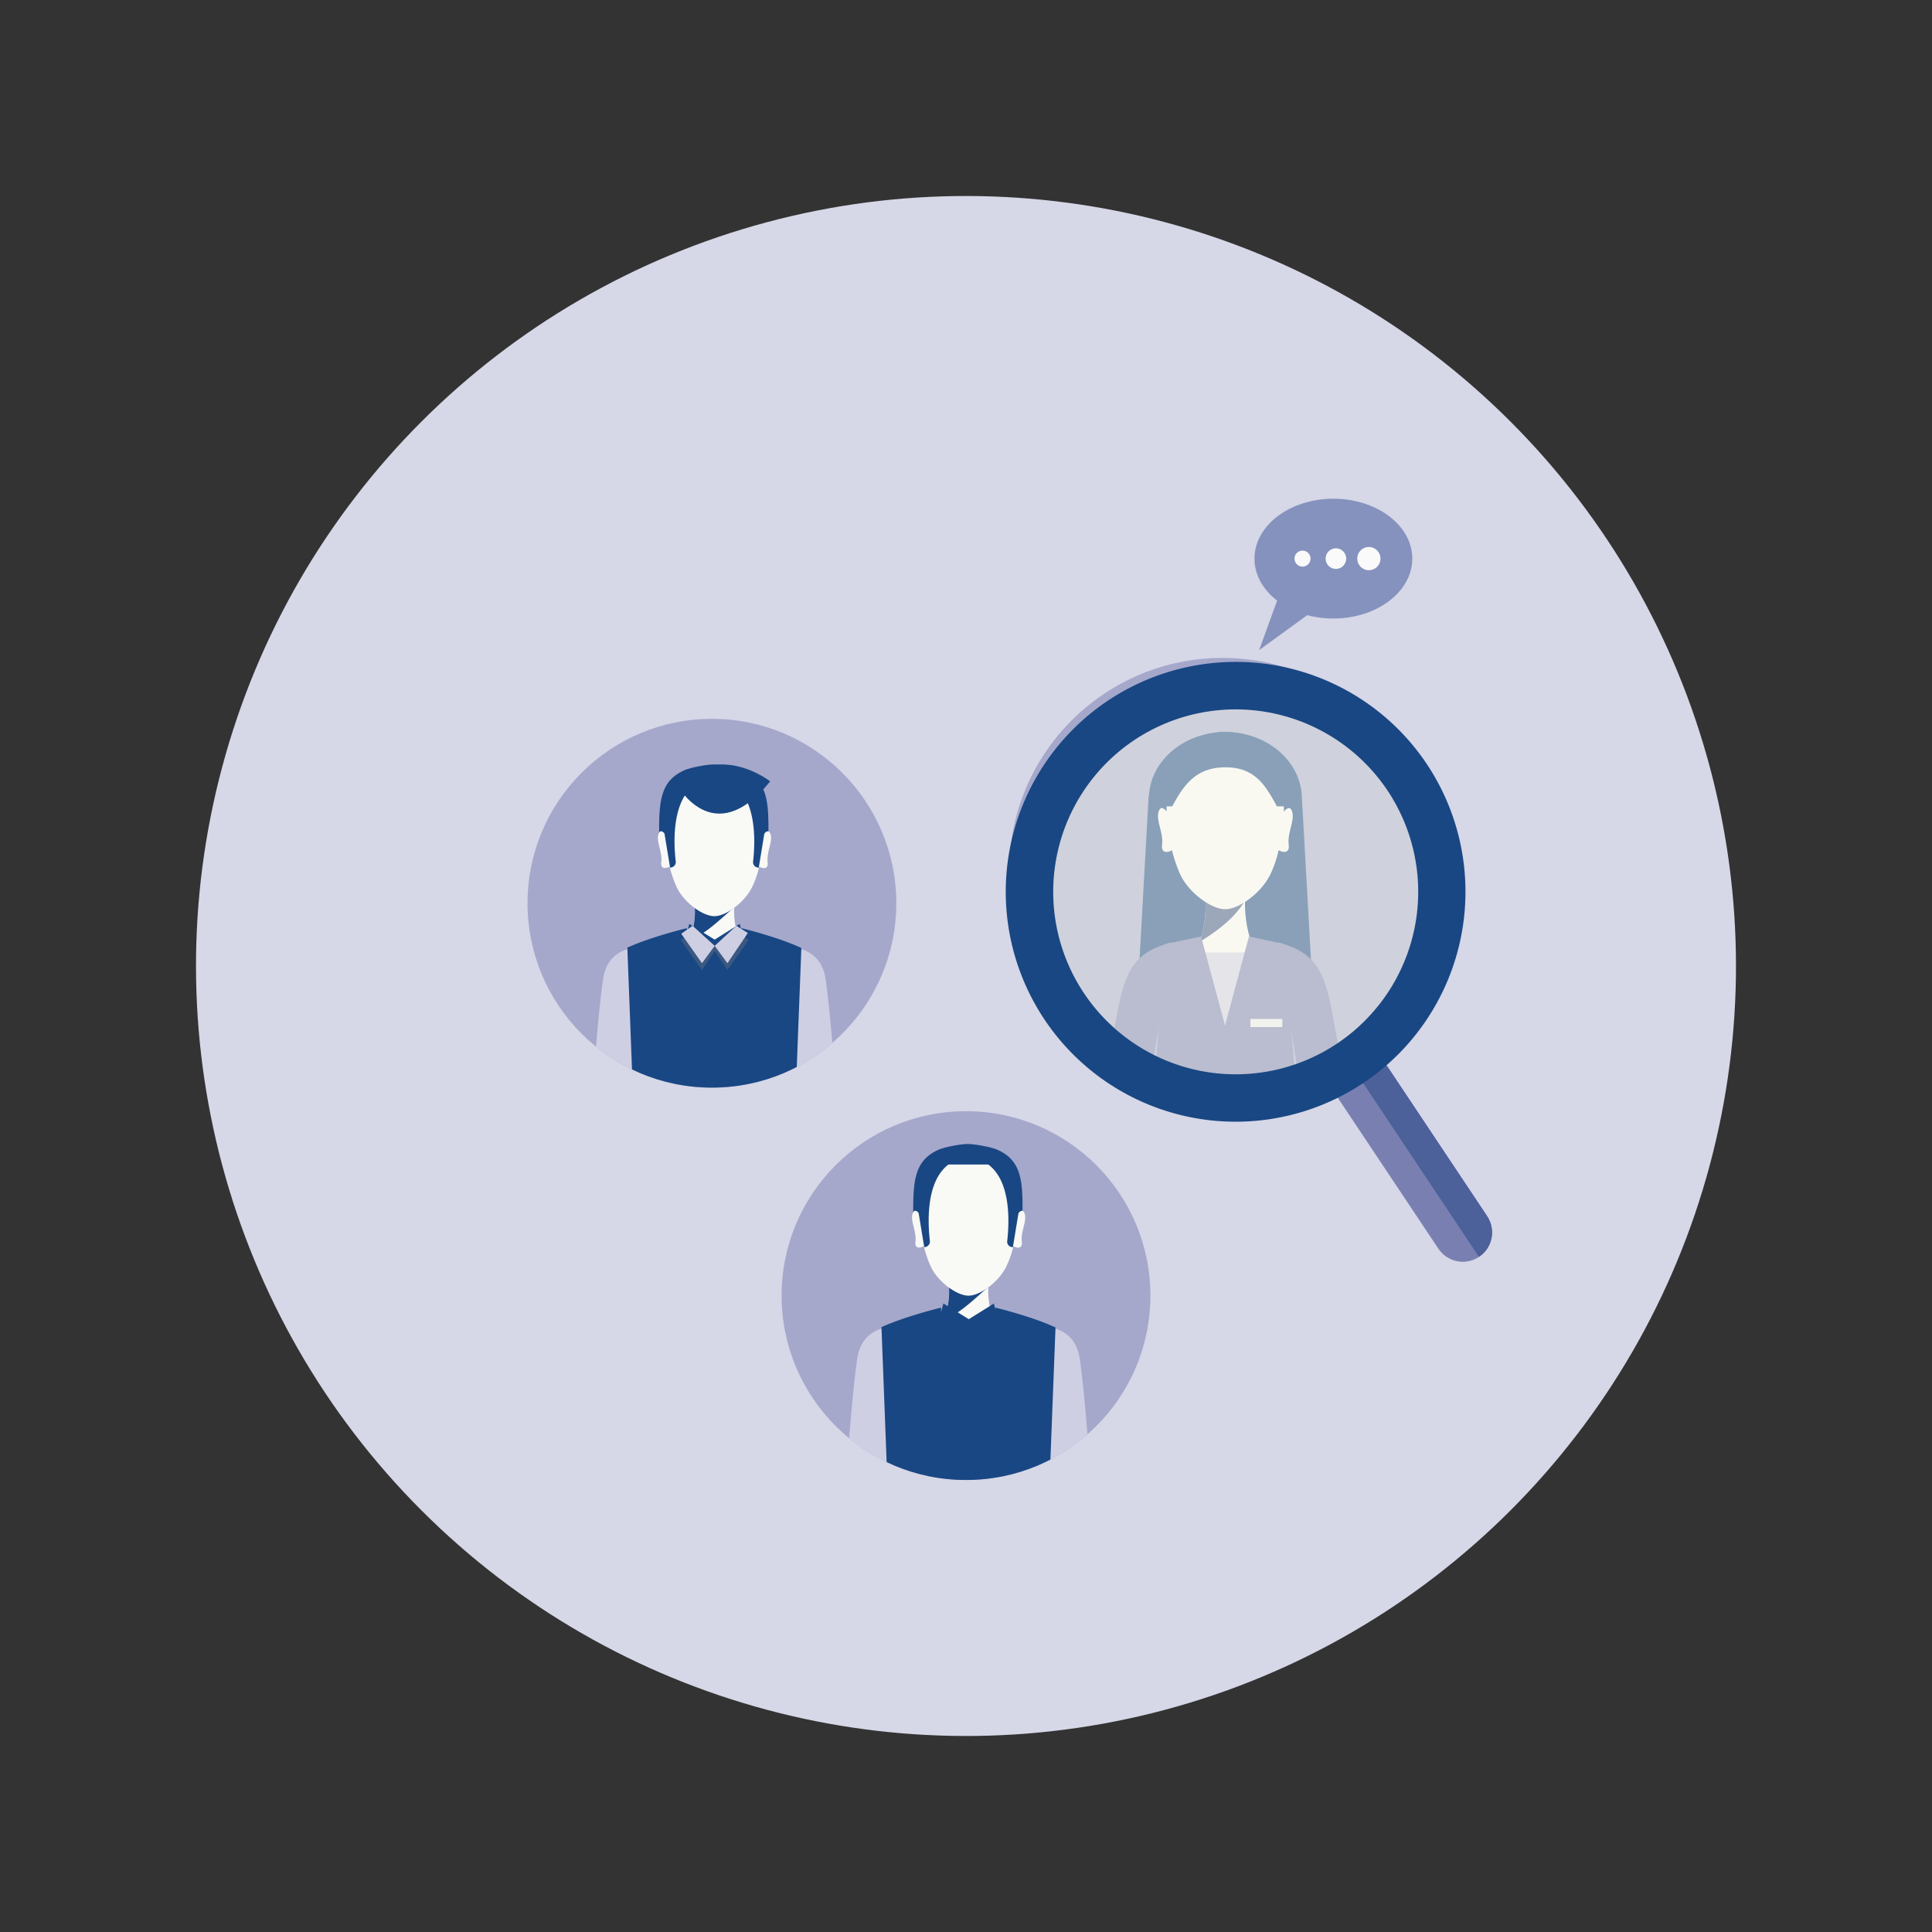 <svg xmlns="http://www.w3.org/2000/svg" xmlns:xlink="http://www.w3.org/1999/xlink" viewBox="0 0 1000 1000"><rect x="0" y="0" width="1000" height="1000" fill="#333333" stroke="none"/><defs><style>.cls-1{fill:none;}.cls-2{fill:#a5a8cb;}.cls-3{isolation:isolate;}.cls-4{fill:#d6d7e7;}.cls-5{clip-path:url(#clip-path);}.cls-6{fill:#cfcfe4;}.cls-7,.cls-9{fill:#194783;}.cls-8{fill:#f9f9f6;}.cls-9{stroke:#194783;stroke-miterlimit:10;stroke-width:5px;}.cls-10{fill:#7d7d7d;opacity:0.35;mix-blend-mode:multiply;}.cls-11{clip-path:url(#clip-path-2);}.cls-12{clip-path:url(#clip-path-3);}.cls-13{fill:#7980b1;}.cls-14{fill:#3e5584;}.cls-15{fill:#eceded;}.cls-16{clip-path:url(#clip-path-4);}.cls-17{fill:#4c609a;}.cls-18{fill:#fbfbee;opacity:0.5;}.cls-19{fill:#8592be;}.cls-20{fill:#fafafa;}</style><clipPath id="clip-path"><circle class="cls-1" cx="368.49" cy="467.51" r="95.44"/></clipPath><clipPath id="clip-path-2"><circle class="cls-1" cx="500" cy="670.6" r="95.44"/></clipPath><clipPath id="clip-path-3"><circle class="cls-1" cx="632.78" cy="451" r="110.45"/></clipPath><clipPath id="clip-path-4"><path class="cls-2" d="M765.54,650.52h0a15.18,15.18,0,0,1-21-4.21l-51.82-77.75a15.17,15.17,0,0,1,4.21-21h0a15.16,15.16,0,0,1,21,4.21l51.83,77.75A15.17,15.17,0,0,1,765.54,650.52Z"/></clipPath></defs><g class="cls-3"><g id="Layer_1" data-name="Layer 1"><circle class="cls-4" cx="500" cy="500" r="398.54" transform="translate(-207.11 500) rotate(-45)"/><circle class="cls-2" cx="368.49" cy="467.51" r="95.44"/><g class="cls-5"><path class="cls-6" d="M427.33,506.86c-2.75-18.51-20.28-17.51-32.17-16.85-4.2.24,7.28,44.11,7.28,44.11l2.18,3c2.41,12.54,8.15,67.78,8.15,67.78h22.89S431,531.75,427.33,506.86Z"/><path class="cls-6" d="M312.14,506.86c2.75-18.51,20.28-17.51,32.16-16.85,4.21.24-7.27,44.11-7.27,44.11l-2.18,3c-2.41,12.54-8.16,67.78-8.16,67.78H303.81S308.44,531.75,312.14,506.86Z"/><path class="cls-7" d="M410.35,605.66l4.43-115c-12.2-5.69-30.73-10.17-30.73-10.17a.89.89,0,0,1,0,.13l-.45-.13c0,.05,1.15,11.68-4.2,28.37H359.83c-5.35-16.69-4.2-28.32-4.2-28.37l-.45.13a.94.94,0,0,0,0-.12s-18.26,4.4-30.47,10l4.4,115.1Z"/><path class="cls-8" d="M380.22,467.51h-20.8a39.75,39.75,0,0,1-11.95,33l21.35,25.8h2l21.35-25.8A39.75,39.75,0,0,1,380.22,467.51Z"/><path class="cls-7" d="M380.22,467.51h-20.8a38.37,38.37,0,0,1-2.67,19.2c8.69-3.39,15.61-10.53,23.26-17.1C380.09,468.28,380.22,467.51,380.22,467.51Z"/><path class="cls-9" d="M358.3,482.12a40.44,40.44,0,0,1-10.83,18.4l21.35,25.8h2l21.35-25.8a40.53,40.53,0,0,1-10.83-18.4l-11.41,7.16Z"/><polygon class="cls-10" points="387.54 486.43 381.14 482.7 369.93 489.58 358.72 482.7 352.32 486.43 363.34 502.05 369.93 492.26 376.52 502.05 387.54 486.43"/><polygon class="cls-6" points="369.93 489.58 376.52 498.55 387.07 482.93 381.14 479.19 369.93 489.58"/><polygon class="cls-6" points="369.93 489.58 363.34 498.55 352.6 483.31 358.5 479.19 369.93 489.58"/><path class="cls-7" d="M384.48,398.56c-2.83-1.23-11.15-2.84-15-2.88s-12.13,1.65-15,2.88c-13.18,5.73-13.34,16.86-13.34,34.2h56.61C397.83,415.42,397.67,404.29,384.48,398.56Z"/><path class="cls-8" d="M398.72,431.48c-.84-2.18-2.32-1.05-3.48.39.33-16.95-8.61-25.56-8.61-25.56H353s-9,8.59-8.72,25.44c-1.13-1.38-2.55-2.39-3.37-.27-1.53,3.95,2.06,9.35,1.37,14.82-.46,3.7,2.46,3.32,4.3,2.29a63.69,63.69,0,0,0,3.4,10c3.51,8.18,13.59,15.62,19.78,15.62s16.13-7.5,19.79-15.62a47.51,47.51,0,0,0,3.4-10c1.84,1.07,4.86,1.51,4.39-2.25C396.66,440.83,400.25,435.43,398.72,431.48Z"/><path class="cls-7" d="M350.19,405.82s18.85,35.36,48.44-1.38C398.63,404.44,372.7,383.84,350.19,405.82Z"/><path class="cls-7" d="M349.76,445.84c-1.22-10.46-2.25-34.92,13.41-41.75l-4.79-2.32s-14,2.84-15.3,24.47l3.76,22.83h0A2.9,2.9,0,0,0,349.76,445.84Z"/><path class="cls-7" d="M392.58,449.07h.15l3.73-22.69c-1.28-21.63-15.29-24.46-15.29-24.46l-4.79,2.32C392,411.06,391,435.49,389.79,446A2.8,2.8,0,0,0,392.58,449.07Z"/></g><circle class="cls-2" cx="500" cy="670.6" r="95.44"/><g class="cls-11"><path class="cls-6" d="M558.87,703.29c-2.75-18.51-20.27-17.51-32.16-16.85-4.21.24,7.27,44.11,7.27,44.11l2.19,3c2.4,12.54,8.15,67.79,8.15,67.79H567.2S562.57,728.19,558.87,703.29Z"/><path class="cls-6" d="M443.68,703.29c2.75-18.51,20.28-17.51,32.17-16.85,4.21.24-7.28,44.11-7.28,44.11l-2.18,3c-2.41,12.54-8.15,67.79-8.15,67.79H435.35S440,728.19,443.68,703.29Z"/><path class="cls-7" d="M541.9,802.09l4.43-115c-12.21-5.7-30.73-10.18-30.73-10.18v.14l-.45-.14s1.15,11.69-4.2,28.38H491.38c-5.35-16.69-4.2-28.33-4.2-28.38l-.46.14a1,1,0,0,0,0-.13s-18.26,4.41-30.47,10l4.4,115.1Z"/><path class="cls-8" d="M511.76,664H491A39.73,39.73,0,0,1,479,697l21.35,25.8h2L523.72,697A39.76,39.76,0,0,1,511.76,664Z"/><path class="cls-7" d="M511.76,664H491a38.38,38.38,0,0,1-2.67,19.2c8.69-3.39,15.62-10.54,23.26-17.11C511.63,664.71,511.76,664,511.76,664Z"/><path class="cls-9" d="M489.84,678.56A40.46,40.46,0,0,1,479,697l21.35,25.8h2L523.72,697a40.37,40.37,0,0,1-10.83-18.39l-11.42,7.15Z"/><path class="cls-7" d="M516,595c-2.84-1.23-11.16-2.84-15-2.87s-12.12,1.64-15,2.87c-13.18,5.73-13.34,16.87-13.34,34.21h56.61C529.37,611.86,529.21,600.72,516,595Z"/><path class="cls-8" d="M530.27,627.92c-.85-2.18-2.33-1.06-3.48.38.33-16.95-8.62-25.55-8.62-25.55H484.56s-9,8.58-8.72,25.43c-1.14-1.38-2.56-2.38-3.38-.26-1.53,3.94,2.06,9.34,1.38,14.81-.47,3.7,2.45,3.33,4.3,2.3a64.22,64.22,0,0,0,3.39,10c3.51,8.17,13.6,15.61,19.78,15.61s16.13-7.5,19.79-15.61a47.77,47.77,0,0,0,3.4-10c1.84,1.07,4.86,1.51,4.39-2.25C528.2,637.26,531.79,631.86,530.27,627.92Z"/><path class="cls-7" d="M481.3,642.28c-1.22-10.46-2.25-34.93,13.41-41.75l-4.79-2.32s-14,2.83-15.29,24.46l3.75,22.83h0A2.89,2.89,0,0,0,481.3,642.28Z"/><path class="cls-7" d="M524.12,645.5h.16L528,622.82c-1.29-21.63-15.3-24.47-15.3-24.47l-4.79,2.32c15.65,6.82,14.63,31.25,13.42,41.73A2.77,2.77,0,0,0,524.12,645.5Z"/></g><circle class="cls-2" cx="632.78" cy="451" r="110.45"/><g class="cls-12"><path class="cls-7" d="M634.26,378.87c-20.84,0-38.53,14.33-39.56,32.86h-.14L588.68,517h91l-5.88-105.22C672.79,393.2,655.09,378.87,634.26,378.87Z"/><path class="cls-13" d="M579,520.71c4.46-22.9,12-28.35,26.73-32.84,4.3-1.32-6.13,44.19-6.13,44.19l-11,72H564.18S574.07,545.88,579,520.71Z"/><path class="cls-13" d="M688.86,520.71c-4.45-22.9-12-28.35-26.72-32.84-4.31-1.32,6.13,44.19,6.13,44.19l11,72h24.38S693.76,545.88,688.86,520.71Z"/><path class="cls-8" d="M644.68,462.67H623.83s3.19,22.73-12,41.53l21.41,34.54h2l21.41-34.54C641.5,485.4,644.68,462.67,644.68,462.67Z"/><path class="cls-14" d="M635.26,462.67H623.83a60.14,60.14,0,0,1-3,24.93c9.22-5.74,17.87-12.05,23.55-21.33.07-2.26.25-3.6.25-3.6Z"/><polygon class="cls-6" points="612.07 492.95 633.26 538.74 635.26 538.74 656.45 492.95 612.07 492.95"/><path class="cls-8" d="M668.67,419.71c-1-2.61-2.78-1.26-4.15.45.39-20.2-10.28-30.47-10.28-30.47l-20-6.61-20,6.61s-10.74,10.24-10.4,30.33c-1.36-1.64-3-2.84-4-.31-1.82,4.7,2.46,11.14,1.64,17.66-.55,4.41,2.93,4,5.13,2.74a77.18,77.18,0,0,0,4,11.88c4.19,9.75,16.21,18.62,23.59,18.62s19.23-8.95,23.6-18.62a56.52,56.52,0,0,0,4-11.94c2.2,1.28,5.8,1.8,5.24-2.68C666.21,430.85,670.49,424.41,668.67,419.71Z"/><path class="cls-13" d="M669.39,545.08l-.34-4.44-2.38-31.49c-.32-4.84-1.28-16.22-2.51-20.65l-17.7-3.79-12.39,46.13-12.4-46.13-17.75,3.8c-1.24,4.44-2.19,15.8-2.51,20.64L599,540.64l-.34,4.44L596,581H672.1Z"/><path class="cls-7" d="M634.26,378.87a37.88,37.88,0,0,0-37.9,37.43v1.05h10.42c6.32-12,13-20.19,27.48-20.19s20.31,8.19,26.62,20.19H672v-.75A37.73,37.73,0,0,0,634.26,378.87Z"/><rect class="cls-15" x="647.23" y="527.41" width="16.49" height="4.18"/></g><path class="cls-2" d="M765.54,650.52h0a15.18,15.18,0,0,1-21-4.21l-51.82-77.75a15.17,15.17,0,0,1,4.21-21h0a15.16,15.16,0,0,1,21,4.21l51.83,77.75A15.17,15.17,0,0,1,765.54,650.52Z"/><g class="cls-16"><path class="cls-13" d="M765.54,650.52h0a15.18,15.18,0,0,1-21-4.21l-51.82-77.75a15.17,15.17,0,0,1,4.21-21h0a15.16,15.16,0,0,1,21,4.21l51.83,77.75A15.17,15.17,0,0,1,765.54,650.52Z"/><rect class="cls-17" x="728.37" y="515.14" width="38.53" height="147.58" transform="translate(-201.11 513.54) rotate(-33.68)"/></g><circle class="cls-18" cx="639.6" cy="461.57" r="106.74"/><path class="cls-7" d="M705.6,560.6a119,119,0,1,1,33-165A119.14,119.14,0,0,1,705.6,560.6ZM587.21,383a94.46,94.46,0,1,0,131,26.22A94.57,94.57,0,0,0,587.21,383Z"/><path class="cls-19" d="M731,289.14c0,17.11-18.29,31-40.84,31s-40.84-13.88-40.84-31,18.29-31,40.84-31S731,272,731,289.14Z"/><path class="cls-19" d="M663.65,303.77s-8.18,22.24-11.9,32.71c0,0,35.5-25.84,45-32.71Z"/><path class="cls-20" d="M678.32,289.14a4.14,4.14,0,1,1-4.14-4.14A4.14,4.14,0,0,1,678.32,289.14Z"/><path class="cls-20" d="M696.78,289.13a5.32,5.32,0,1,1-5.31-5.31A5.31,5.31,0,0,1,696.78,289.13Z"/><path class="cls-20" d="M714.53,289.13a6,6,0,1,1-6-6A6,6,0,0,1,714.53,289.13Z"/></g></g></svg>